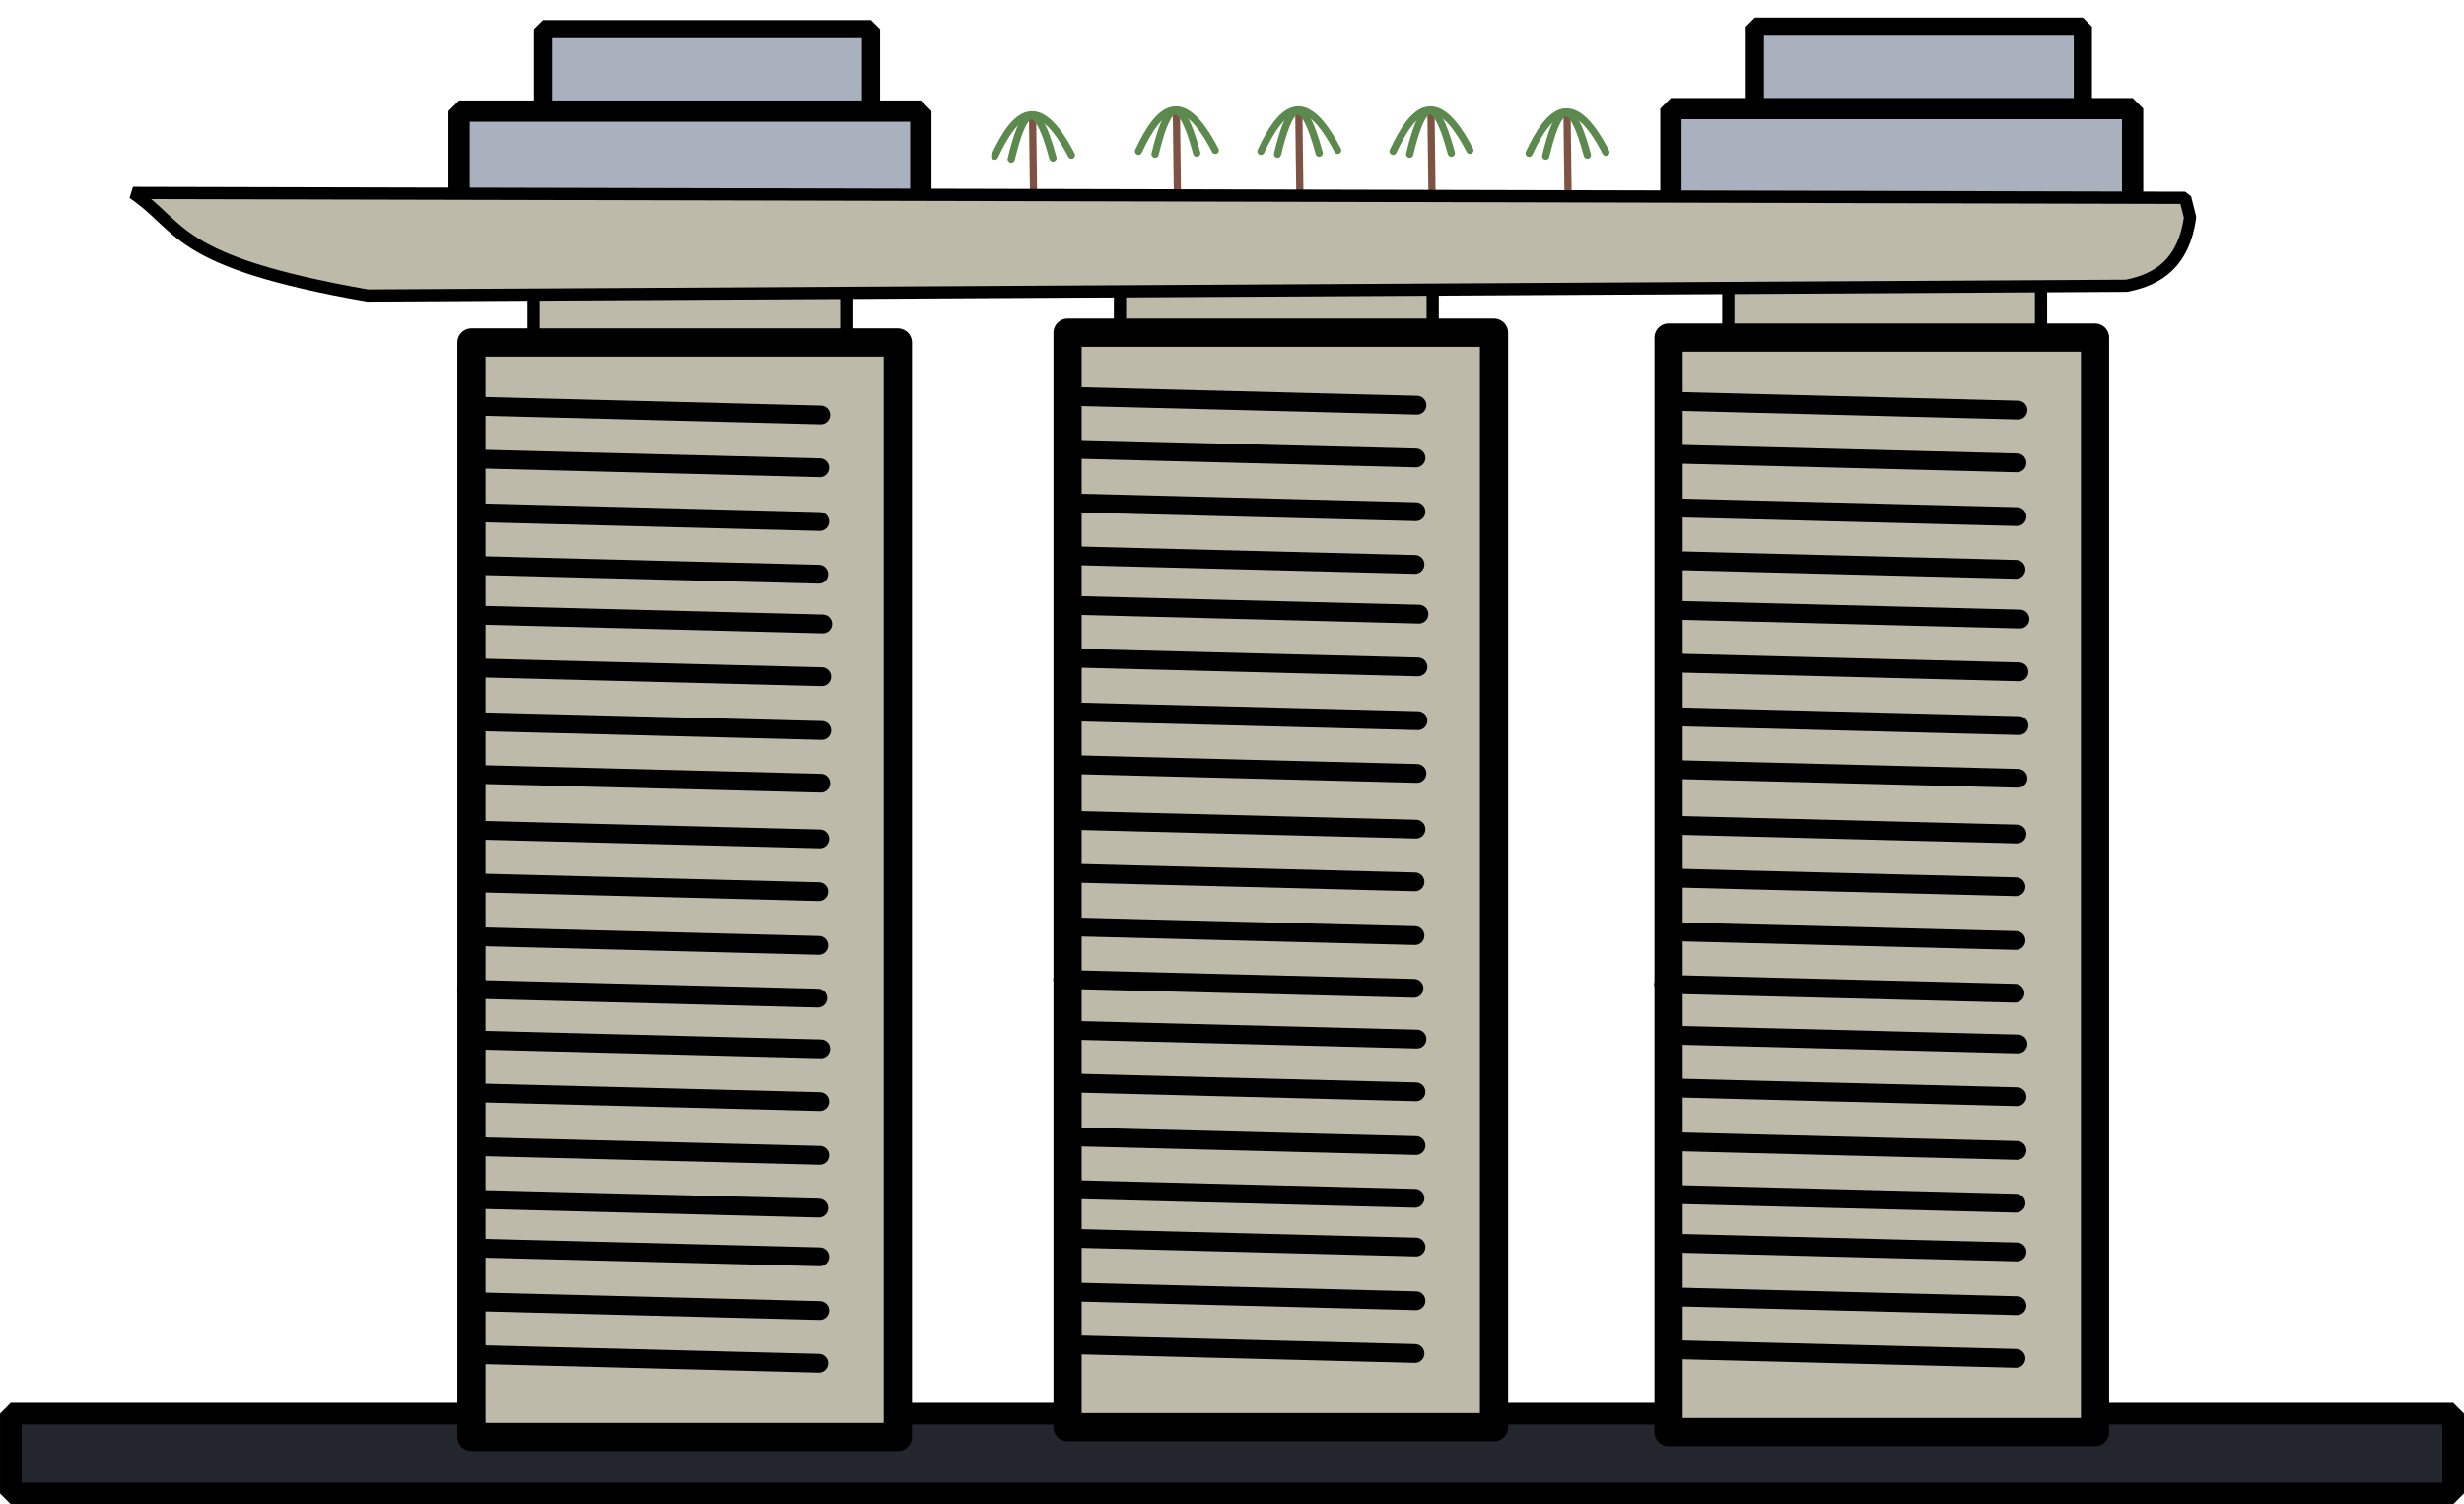 <?xml version="1.0" encoding="UTF-8" standalone="no"?>
<!-- Created with Inkscape (http://www.inkscape.org/) -->

<svg
   xmlns:dc="http://purl.org/dc/elements/1.1/"
   xmlns:cc="http://creativecommons.org/ns#"
   xmlns:rdf="http://www.w3.org/1999/02/22-rdf-syntax-ns#"
   xmlns:svg="http://www.w3.org/2000/svg"
   xmlns="http://www.w3.org/2000/svg"
   xmlns:sodipodi="http://sodipodi.sourceforge.net/DTD/sodipodi-0.dtd"
   xmlns:inkscape="http://www.inkscape.org/namespaces/inkscape"
   width="262.067mm"
   height="160mm"
   viewBox="0 0 262.067 160"
   version="1.1"
   id="svg6988"
   inkscape:version="0.92.1 r15371"
   sodipodi:docname="marinabaysands.svg">
  <defs
     id="defs6982" />
  <sodipodi:namedview
     id="base"
     pagecolor="#ffffff"
     bordercolor="#666666"
     borderopacity="1.0"
     inkscape:pageopacity="0.0"
     inkscape:pageshadow="2"
     inkscape:zoom="0.34114601"
     inkscape:cx="557.57401"
     inkscape:cy="137.63379"
     inkscape:document-units="mm"
     inkscape:current-layer="layer1"
     showgrid="false"
     inkscape:snap-global="false"
     fit-margin-top="0"
     fit-margin-left="0"
     fit-margin-right="0"
     fit-margin-bottom="0"
     inkscape:window-width="1366"
     inkscape:window-height="706"
     inkscape:window-x="-8"
     inkscape:window-y="-8"
     inkscape:window-maximized="1" />
  <g
     inkscape:label="Layer 1"
     inkscape:groupmode="layer"
     id="layer1"
     transform="translate(157.056,-34.304)">
    <g
       id="g7831">
      <rect
         y="184.67"
         x="-155.907"
         height="8.486"
         width="259.771"
         id="rect7742"
         style="opacity:1;fill:#23272d;fill-opacity:1;stroke:#000000;stroke-width:2.296;stroke-linecap:round;stroke-linejoin:bevel;stroke-miterlimit:4;stroke-dasharray:none;stroke-dashoffset:1.212;stroke-opacity:1;paint-order:stroke fill markers" />
      <path
         style="fill:none;stroke:#7e5344;stroke-width:0.765;stroke-linecap:round;stroke-linejoin:miter;stroke-miterlimit:4;stroke-dasharray:none;stroke-opacity:1"
         d="m -31.936,46.266 0.103,8.165"
         id="path7718"
         inkscape:connector-curvature="0" />
      <path
         inkscape:connector-curvature="0"
         id="path7712"
         d="m -47.232,46.783 0.103,8.165"
         style="fill:none;stroke:#7e5344;stroke-width:0.765;stroke-linecap:round;stroke-linejoin:miter;stroke-miterlimit:4;stroke-dasharray:none;stroke-opacity:1" />
      <rect
         style="opacity:1;fill:#a9b1be;fill-opacity:1;stroke:#000000;stroke-width:1.934;stroke-linecap:round;stroke-linejoin:bevel;stroke-miterlimit:4;stroke-dasharray:none;stroke-dashoffset:1.212;stroke-opacity:1;paint-order:stroke fill markers"
         id="rect7708"
         width="34.886"
         height="11.759"
         x="29.589"
         y="37.14" />
      <rect
         y="37.4"
         x="-99.294"
         height="11.759"
         width="34.886"
         id="rect7706"
         style="opacity:1;fill:#a9b1be;fill-opacity:1;stroke:#000000;stroke-width:1.934;stroke-linecap:round;stroke-linejoin:bevel;stroke-miterlimit:4;stroke-dasharray:none;stroke-dashoffset:1.212;stroke-opacity:1;paint-order:stroke fill markers" />
      <rect
         style="opacity:1;fill:#a9b1be;fill-opacity:1;stroke:#000000;stroke-width:2.262;stroke-linecap:round;stroke-linejoin:bevel;stroke-miterlimit:4;stroke-dasharray:none;stroke-dashoffset:1.212;stroke-opacity:1;paint-order:stroke fill markers"
         id="rect7704"
         width="49.109"
         height="11.431"
         x="-108.225"
         y="46.12" />
      <rect
         y="61.06"
         x="26.764"
         height="11.693"
         width="33.26"
         id="rect7702"
         style="opacity:1;fill:#bebaa9;fill-opacity:1;stroke:#000000;stroke-width:1.3;stroke-linecap:round;stroke-linejoin:bevel;stroke-miterlimit:4;stroke-dasharray:none;stroke-dashoffset:1.212;stroke-opacity:1;paint-order:stroke fill markers" />
      <g
         id="g7608">
        <rect
           style="opacity:1;fill:#bebaa9;fill-opacity:1;stroke:#000000;stroke-width:3;stroke-linecap:round;stroke-linejoin:round;stroke-miterlimit:4;stroke-dasharray:none;stroke-dashoffset:1.212;stroke-opacity:1;paint-order:stroke fill markers"
           id="rect7544"
           width="45.357"
           height="116.417"
           x="20.411"
           y="70.214" />
        <path
           style="fill:none;stroke:#000000;stroke-width:2;stroke-linecap:round;stroke-linejoin:miter;stroke-miterlimit:4;stroke-dasharray:none;stroke-opacity:1"
           d="M 20.214,76.972 57.573,77.925"
           id="path7550"
           inkscape:connector-curvature="0" />
        <path
           inkscape:connector-curvature="0"
           id="path7552"
           d="m 20.108,82.582 37.359,0.953"
           style="fill:none;stroke:#000000;stroke-width:2;stroke-linecap:round;stroke-linejoin:miter;stroke-miterlimit:4;stroke-dasharray:none;stroke-opacity:1" />
        <path
           inkscape:connector-curvature="0"
           id="path7554"
           d="m 20.108,88.297 37.359,0.953"
           style="fill:none;stroke:#000000;stroke-width:2;stroke-linecap:round;stroke-linejoin:miter;stroke-miterlimit:4;stroke-dasharray:none;stroke-opacity:1" />
        <path
           style="fill:none;stroke:#000000;stroke-width:2;stroke-linecap:round;stroke-linejoin:miter;stroke-miterlimit:4;stroke-dasharray:none;stroke-opacity:1"
           d="m 20.003,93.906 37.359,0.953"
           id="path7556"
           inkscape:connector-curvature="0" />
        <path
           inkscape:connector-curvature="0"
           id="path7558"
           d="M 20.426,99.198 57.785,100.15"
           style="fill:none;stroke:#000000;stroke-width:2;stroke-linecap:round;stroke-linejoin:miter;stroke-miterlimit:4;stroke-dasharray:none;stroke-opacity:1" />
        <path
           style="fill:none;stroke:#000000;stroke-width:2;stroke-linecap:round;stroke-linejoin:miter;stroke-miterlimit:4;stroke-dasharray:none;stroke-opacity:1"
           d="m 20.32,104.807 37.359,0.953"
           id="path7560"
           inkscape:connector-curvature="0" />
        <path
           style="fill:none;stroke:#000000;stroke-width:2;stroke-linecap:round;stroke-linejoin:miter;stroke-miterlimit:4;stroke-dasharray:none;stroke-opacity:1"
           d="m 20.32,110.522 37.359,0.953"
           id="path7562"
           inkscape:connector-curvature="0" />
        <path
           inkscape:connector-curvature="0"
           id="path7564"
           d="m 20.214,116.131 37.359,0.953"
           style="fill:none;stroke:#000000;stroke-width:2;stroke-linecap:round;stroke-linejoin:miter;stroke-miterlimit:4;stroke-dasharray:none;stroke-opacity:1" />
        <path
           style="fill:none;stroke:#000000;stroke-width:2;stroke-linecap:round;stroke-linejoin:miter;stroke-miterlimit:4;stroke-dasharray:none;stroke-opacity:1"
           d="M 20.108,122.058 57.468,123.01"
           id="path7566"
           inkscape:connector-curvature="0" />
        <path
           inkscape:connector-curvature="0"
           id="path7568"
           d="m 20.003,127.667 37.359,0.953"
           style="fill:none;stroke:#000000;stroke-width:2;stroke-linecap:round;stroke-linejoin:miter;stroke-miterlimit:4;stroke-dasharray:none;stroke-opacity:1" />
        <path
           inkscape:connector-curvature="0"
           id="path7570"
           d="m 20.003,133.382 37.359,0.953"
           style="fill:none;stroke:#000000;stroke-width:2;stroke-linecap:round;stroke-linejoin:miter;stroke-miterlimit:4;stroke-dasharray:none;stroke-opacity:1" />
        <path
           style="fill:none;stroke:#000000;stroke-width:2;stroke-linecap:round;stroke-linejoin:miter;stroke-miterlimit:4;stroke-dasharray:none;stroke-opacity:1"
           d="m 19.897,138.991 37.359,0.953"
           id="path7572"
           inkscape:connector-curvature="0" />
        <path
           inkscape:connector-curvature="0"
           id="path7574"
           d="m 20.214,144.388 37.359,0.953"
           style="fill:none;stroke:#000000;stroke-width:2;stroke-linecap:round;stroke-linejoin:miter;stroke-miterlimit:4;stroke-dasharray:none;stroke-opacity:1" />
        <path
           style="fill:none;stroke:#000000;stroke-width:2;stroke-linecap:round;stroke-linejoin:miter;stroke-miterlimit:4;stroke-dasharray:none;stroke-opacity:1"
           d="M 20.108,149.998 57.468,150.95"
           id="path7576"
           inkscape:connector-curvature="0" />
        <path
           style="fill:none;stroke:#000000;stroke-width:2;stroke-linecap:round;stroke-linejoin:miter;stroke-miterlimit:4;stroke-dasharray:none;stroke-opacity:1"
           d="M 20.108,155.713 57.468,156.665"
           id="path7578"
           inkscape:connector-curvature="0" />
        <path
           inkscape:connector-curvature="0"
           id="path7580"
           d="m 20.003,161.322 37.359,0.953"
           style="fill:none;stroke:#000000;stroke-width:2;stroke-linecap:round;stroke-linejoin:miter;stroke-miterlimit:4;stroke-dasharray:none;stroke-opacity:1" />
        <path
           inkscape:connector-curvature="0"
           id="path7582"
           d="M 20.108,166.507 57.468,167.46"
           style="fill:none;stroke:#000000;stroke-width:2;stroke-linecap:round;stroke-linejoin:miter;stroke-miterlimit:4;stroke-dasharray:none;stroke-opacity:1" />
        <path
           inkscape:connector-curvature="0"
           id="path7584"
           d="M 20.108,172.222 57.468,173.175"
           style="fill:none;stroke:#000000;stroke-width:2;stroke-linecap:round;stroke-linejoin:miter;stroke-miterlimit:4;stroke-dasharray:none;stroke-opacity:1" />
        <path
           style="fill:none;stroke:#000000;stroke-width:2;stroke-linecap:round;stroke-linejoin:miter;stroke-miterlimit:4;stroke-dasharray:none;stroke-opacity:1"
           d="m 20.003,177.832 37.359,0.953"
           id="path7586"
           inkscape:connector-curvature="0" />
      </g>
      <rect
         style="opacity:1;fill:#bebaa9;fill-opacity:1;stroke:#000000;stroke-width:1.3;stroke-linecap:round;stroke-linejoin:bevel;stroke-miterlimit:4;stroke-dasharray:none;stroke-dashoffset:1.212;stroke-opacity:1;paint-order:stroke fill markers"
         id="rect7700"
         width="33.26"
         height="11.693"
         x="-37.937"
         y="62.879" />
      <g
         transform="translate(-63.922,-0.52)"
         id="g7650">
        <rect
           y="70.214"
           x="20.411"
           height="116.417"
           width="45.357"
           id="rect7610"
           style="opacity:1;fill:#bebaa9;fill-opacity:1;stroke:#000000;stroke-width:3;stroke-linecap:round;stroke-linejoin:round;stroke-miterlimit:4;stroke-dasharray:none;stroke-dashoffset:1.212;stroke-opacity:1;paint-order:stroke fill markers" />
        <path
           inkscape:connector-curvature="0"
           id="path7612"
           d="M 20.214,76.972 57.573,77.925"
           style="fill:none;stroke:#000000;stroke-width:2;stroke-linecap:round;stroke-linejoin:miter;stroke-miterlimit:4;stroke-dasharray:none;stroke-opacity:1" />
        <path
           style="fill:none;stroke:#000000;stroke-width:2;stroke-linecap:round;stroke-linejoin:miter;stroke-miterlimit:4;stroke-dasharray:none;stroke-opacity:1"
           d="m 20.108,82.582 37.359,0.953"
           id="path7614"
           inkscape:connector-curvature="0" />
        <path
           style="fill:none;stroke:#000000;stroke-width:2;stroke-linecap:round;stroke-linejoin:miter;stroke-miterlimit:4;stroke-dasharray:none;stroke-opacity:1"
           d="m 20.108,88.297 37.359,0.953"
           id="path7616"
           inkscape:connector-curvature="0" />
        <path
           inkscape:connector-curvature="0"
           id="path7618"
           d="m 20.003,93.906 37.359,0.953"
           style="fill:none;stroke:#000000;stroke-width:2;stroke-linecap:round;stroke-linejoin:miter;stroke-miterlimit:4;stroke-dasharray:none;stroke-opacity:1" />
        <path
           style="fill:none;stroke:#000000;stroke-width:2;stroke-linecap:round;stroke-linejoin:miter;stroke-miterlimit:4;stroke-dasharray:none;stroke-opacity:1"
           d="M 20.426,99.198 57.785,100.15"
           id="path7620"
           inkscape:connector-curvature="0" />
        <path
           inkscape:connector-curvature="0"
           id="path7622"
           d="m 20.32,104.807 37.359,0.953"
           style="fill:none;stroke:#000000;stroke-width:2;stroke-linecap:round;stroke-linejoin:miter;stroke-miterlimit:4;stroke-dasharray:none;stroke-opacity:1" />
        <path
           inkscape:connector-curvature="0"
           id="path7624"
           d="m 20.32,110.522 37.359,0.953"
           style="fill:none;stroke:#000000;stroke-width:2;stroke-linecap:round;stroke-linejoin:miter;stroke-miterlimit:4;stroke-dasharray:none;stroke-opacity:1" />
        <path
           style="fill:none;stroke:#000000;stroke-width:2;stroke-linecap:round;stroke-linejoin:miter;stroke-miterlimit:4;stroke-dasharray:none;stroke-opacity:1"
           d="m 20.214,116.131 37.359,0.953"
           id="path7626"
           inkscape:connector-curvature="0" />
        <path
           inkscape:connector-curvature="0"
           id="path7628"
           d="M 20.108,122.058 57.468,123.01"
           style="fill:none;stroke:#000000;stroke-width:2;stroke-linecap:round;stroke-linejoin:miter;stroke-miterlimit:4;stroke-dasharray:none;stroke-opacity:1" />
        <path
           style="fill:none;stroke:#000000;stroke-width:2;stroke-linecap:round;stroke-linejoin:miter;stroke-miterlimit:4;stroke-dasharray:none;stroke-opacity:1"
           d="m 20.003,127.667 37.359,0.953"
           id="path7630"
           inkscape:connector-curvature="0" />
        <path
           style="fill:none;stroke:#000000;stroke-width:2;stroke-linecap:round;stroke-linejoin:miter;stroke-miterlimit:4;stroke-dasharray:none;stroke-opacity:1"
           d="m 20.003,133.382 37.359,0.953"
           id="path7632"
           inkscape:connector-curvature="0" />
        <path
           inkscape:connector-curvature="0"
           id="path7634"
           d="m 19.897,138.991 37.359,0.953"
           style="fill:none;stroke:#000000;stroke-width:2;stroke-linecap:round;stroke-linejoin:miter;stroke-miterlimit:4;stroke-dasharray:none;stroke-opacity:1" />
        <path
           style="fill:none;stroke:#000000;stroke-width:2;stroke-linecap:round;stroke-linejoin:miter;stroke-miterlimit:4;stroke-dasharray:none;stroke-opacity:1"
           d="m 20.214,144.388 37.359,0.953"
           id="path7636"
           inkscape:connector-curvature="0" />
        <path
           inkscape:connector-curvature="0"
           id="path7638"
           d="M 20.108,149.998 57.468,150.95"
           style="fill:none;stroke:#000000;stroke-width:2;stroke-linecap:round;stroke-linejoin:miter;stroke-miterlimit:4;stroke-dasharray:none;stroke-opacity:1" />
        <path
           inkscape:connector-curvature="0"
           id="path7640"
           d="M 20.108,155.713 57.468,156.665"
           style="fill:none;stroke:#000000;stroke-width:2;stroke-linecap:round;stroke-linejoin:miter;stroke-miterlimit:4;stroke-dasharray:none;stroke-opacity:1" />
        <path
           style="fill:none;stroke:#000000;stroke-width:2;stroke-linecap:round;stroke-linejoin:miter;stroke-miterlimit:4;stroke-dasharray:none;stroke-opacity:1"
           d="m 20.003,161.322 37.359,0.953"
           id="path7642"
           inkscape:connector-curvature="0" />
        <path
           style="fill:none;stroke:#000000;stroke-width:2;stroke-linecap:round;stroke-linejoin:miter;stroke-miterlimit:4;stroke-dasharray:none;stroke-opacity:1"
           d="M 20.108,166.507 57.468,167.46"
           id="path7644"
           inkscape:connector-curvature="0" />
        <path
           style="fill:none;stroke:#000000;stroke-width:2;stroke-linecap:round;stroke-linejoin:miter;stroke-miterlimit:4;stroke-dasharray:none;stroke-opacity:1"
           d="M 20.108,172.222 57.468,173.175"
           id="path7646"
           inkscape:connector-curvature="0" />
        <path
           inkscape:connector-curvature="0"
           id="path7648"
           d="m 20.003,177.832 37.359,0.953"
           style="fill:none;stroke:#000000;stroke-width:2;stroke-linecap:round;stroke-linejoin:miter;stroke-miterlimit:4;stroke-dasharray:none;stroke-opacity:1" />
      </g>
      <rect
         y="61.32"
         x="-100.3"
         height="11.693"
         width="33.26"
         id="rect7698"
         style="opacity:1;fill:#bebaa9;fill-opacity:1;stroke:#000000;stroke-width:1.3;stroke-linecap:round;stroke-linejoin:bevel;stroke-miterlimit:4;stroke-dasharray:none;stroke-dashoffset:1.212;stroke-opacity:1;paint-order:stroke fill markers" />
      <g
         id="g7692"
         transform="translate(-127.324,0.52)">
        <rect
           style="opacity:1;fill:#bebaa9;fill-opacity:1;stroke:#000000;stroke-width:3;stroke-linecap:round;stroke-linejoin:round;stroke-miterlimit:4;stroke-dasharray:none;stroke-dashoffset:1.212;stroke-opacity:1;paint-order:stroke fill markers"
           id="rect7652"
           width="45.357"
           height="116.417"
           x="20.411"
           y="70.214" />
        <path
           style="fill:none;stroke:#000000;stroke-width:2;stroke-linecap:round;stroke-linejoin:miter;stroke-miterlimit:4;stroke-dasharray:none;stroke-opacity:1"
           d="M 20.214,76.972 57.573,77.925"
           id="path7654"
           inkscape:connector-curvature="0" />
        <path
           inkscape:connector-curvature="0"
           id="path7656"
           d="m 20.108,82.582 37.359,0.953"
           style="fill:none;stroke:#000000;stroke-width:2;stroke-linecap:round;stroke-linejoin:miter;stroke-miterlimit:4;stroke-dasharray:none;stroke-opacity:1" />
        <path
           inkscape:connector-curvature="0"
           id="path7658"
           d="m 20.108,88.297 37.359,0.953"
           style="fill:none;stroke:#000000;stroke-width:2;stroke-linecap:round;stroke-linejoin:miter;stroke-miterlimit:4;stroke-dasharray:none;stroke-opacity:1" />
        <path
           style="fill:none;stroke:#000000;stroke-width:2;stroke-linecap:round;stroke-linejoin:miter;stroke-miterlimit:4;stroke-dasharray:none;stroke-opacity:1"
           d="m 20.003,93.906 37.359,0.953"
           id="path7660"
           inkscape:connector-curvature="0" />
        <path
           inkscape:connector-curvature="0"
           id="path7662"
           d="M 20.426,99.198 57.785,100.15"
           style="fill:none;stroke:#000000;stroke-width:2;stroke-linecap:round;stroke-linejoin:miter;stroke-miterlimit:4;stroke-dasharray:none;stroke-opacity:1" />
        <path
           style="fill:none;stroke:#000000;stroke-width:2;stroke-linecap:round;stroke-linejoin:miter;stroke-miterlimit:4;stroke-dasharray:none;stroke-opacity:1"
           d="m 20.32,104.807 37.359,0.953"
           id="path7664"
           inkscape:connector-curvature="0" />
        <path
           style="fill:none;stroke:#000000;stroke-width:2;stroke-linecap:round;stroke-linejoin:miter;stroke-miterlimit:4;stroke-dasharray:none;stroke-opacity:1"
           d="m 20.32,110.522 37.359,0.953"
           id="path7666"
           inkscape:connector-curvature="0" />
        <path
           inkscape:connector-curvature="0"
           id="path7668"
           d="m 20.214,116.131 37.359,0.953"
           style="fill:none;stroke:#000000;stroke-width:2;stroke-linecap:round;stroke-linejoin:miter;stroke-miterlimit:4;stroke-dasharray:none;stroke-opacity:1" />
        <path
           style="fill:none;stroke:#000000;stroke-width:2;stroke-linecap:round;stroke-linejoin:miter;stroke-miterlimit:4;stroke-dasharray:none;stroke-opacity:1"
           d="M 20.108,122.058 57.468,123.01"
           id="path7670"
           inkscape:connector-curvature="0" />
        <path
           inkscape:connector-curvature="0"
           id="path7672"
           d="m 20.003,127.667 37.359,0.953"
           style="fill:none;stroke:#000000;stroke-width:2;stroke-linecap:round;stroke-linejoin:miter;stroke-miterlimit:4;stroke-dasharray:none;stroke-opacity:1" />
        <path
           inkscape:connector-curvature="0"
           id="path7674"
           d="m 20.003,133.382 37.359,0.953"
           style="fill:none;stroke:#000000;stroke-width:2;stroke-linecap:round;stroke-linejoin:miter;stroke-miterlimit:4;stroke-dasharray:none;stroke-opacity:1" />
        <path
           style="fill:none;stroke:#000000;stroke-width:2;stroke-linecap:round;stroke-linejoin:miter;stroke-miterlimit:4;stroke-dasharray:none;stroke-opacity:1"
           d="m 19.897,138.991 37.359,0.953"
           id="path7676"
           inkscape:connector-curvature="0" />
        <path
           inkscape:connector-curvature="0"
           id="path7678"
           d="m 20.214,144.388 37.359,0.953"
           style="fill:none;stroke:#000000;stroke-width:2;stroke-linecap:round;stroke-linejoin:miter;stroke-miterlimit:4;stroke-dasharray:none;stroke-opacity:1" />
        <path
           style="fill:none;stroke:#000000;stroke-width:2;stroke-linecap:round;stroke-linejoin:miter;stroke-miterlimit:4;stroke-dasharray:none;stroke-opacity:1"
           d="M 20.108,149.998 57.468,150.95"
           id="path7680"
           inkscape:connector-curvature="0" />
        <path
           style="fill:none;stroke:#000000;stroke-width:2;stroke-linecap:round;stroke-linejoin:miter;stroke-miterlimit:4;stroke-dasharray:none;stroke-opacity:1"
           d="M 20.108,155.713 57.468,156.665"
           id="path7682"
           inkscape:connector-curvature="0" />
        <path
           inkscape:connector-curvature="0"
           id="path7684"
           d="m 20.003,161.322 37.359,0.953"
           style="fill:none;stroke:#000000;stroke-width:2;stroke-linecap:round;stroke-linejoin:miter;stroke-miterlimit:4;stroke-dasharray:none;stroke-opacity:1" />
        <path
           inkscape:connector-curvature="0"
           id="path7686"
           d="M 20.108,166.507 57.468,167.46"
           style="fill:none;stroke:#000000;stroke-width:2;stroke-linecap:round;stroke-linejoin:miter;stroke-miterlimit:4;stroke-dasharray:none;stroke-opacity:1" />
        <path
           inkscape:connector-curvature="0"
           id="path7688"
           d="M 20.108,172.222 57.468,173.175"
           style="fill:none;stroke:#000000;stroke-width:2;stroke-linecap:round;stroke-linejoin:miter;stroke-miterlimit:4;stroke-dasharray:none;stroke-opacity:1" />
        <path
           style="fill:none;stroke:#000000;stroke-width:2;stroke-linecap:round;stroke-linejoin:miter;stroke-miterlimit:4;stroke-dasharray:none;stroke-opacity:1"
           d="m 20.003,177.832 37.359,0.953"
           id="path7690"
           inkscape:connector-curvature="0" />
      </g>
      <rect
         y="45.86"
         x="20.659"
         height="11.431"
         width="49.109"
         id="rect7710"
         style="opacity:1;fill:#a9b1be;fill-opacity:1;stroke:#000000;stroke-width:2.262;stroke-linecap:round;stroke-linejoin:bevel;stroke-miterlimit:4;stroke-dasharray:none;stroke-dashoffset:1.212;stroke-opacity:1;paint-order:stroke fill markers" />
      <path
         inkscape:connector-curvature="0"
         id="path7724"
         d="m -18.914,46.266 0.103,8.165"
         style="fill:none;stroke:#7e5344;stroke-width:0.765;stroke-linecap:round;stroke-linejoin:miter;stroke-miterlimit:4;stroke-dasharray:none;stroke-opacity:1" />
      <path
         style="fill:none;stroke:#7e5344;stroke-width:0.765;stroke-linecap:round;stroke-linejoin:miter;stroke-miterlimit:4;stroke-dasharray:none;stroke-opacity:1"
         d="m -4.858,46.266 0.103,8.165"
         id="path7730"
         inkscape:connector-curvature="0" />
      <path
         inkscape:connector-curvature="0"
         id="path7736"
         d="m 9.612,46.473 0.103,8.165"
         style="fill:none;stroke:#7e5344;stroke-width:0.765;stroke-linecap:round;stroke-linejoin:miter;stroke-miterlimit:4;stroke-dasharray:none;stroke-opacity:1" />
      <path
         sodipodi:nodetypes="cccccc"
         inkscape:connector-curvature="0"
         id="path7696"
         d="m -142.915,54.824 c 5.398,3.638 4.189,7.276 24.945,10.914 L 69.119,64.698 c 3.424,-0.667 6.09,-2.471 6.756,-7.276 l -0.52,-2.079 z"
         style="fill:#bebaa9;fill-opacity:1;stroke:#000000;stroke-width:1.3;stroke-linecap:round;stroke-linejoin:bevel;stroke-miterlimit:4;stroke-dasharray:none;stroke-opacity:1" />
      <path
         sodipodi:nodetypes="cc"
         style="fill:none;stroke:#5c894e;stroke-width:0.765;stroke-linecap:round;stroke-linejoin:miter;stroke-miterlimit:4;stroke-dasharray:none;stroke-opacity:1"
         d="m -51.263,50.917 c 2.172,-4.653 4.626,-6.931 8.165,-0.103"
         id="path7714"
         inkscape:connector-curvature="0" />
      <path
         inkscape:connector-curvature="0"
         id="path7716"
         d="m -49.498,51.219 c 1.178,-4.855 2.509,-7.231 4.428,-0.108"
         style="fill:none;stroke:#5c894e;stroke-width:0.775;stroke-linecap:round;stroke-linejoin:miter;stroke-miterlimit:4;stroke-dasharray:none;stroke-opacity:1"
         sodipodi:nodetypes="cc" />
      <path
         inkscape:connector-curvature="0"
         id="path7720"
         d="m -35.967,50.4 c 2.172,-4.653 4.626,-6.931 8.165,-0.103"
         style="fill:none;stroke:#5c894e;stroke-width:0.765;stroke-linecap:round;stroke-linejoin:miter;stroke-miterlimit:4;stroke-dasharray:none;stroke-opacity:1"
         sodipodi:nodetypes="cc" />
      <path
         sodipodi:nodetypes="cc"
         style="fill:none;stroke:#5c894e;stroke-width:0.775;stroke-linecap:round;stroke-linejoin:miter;stroke-miterlimit:4;stroke-dasharray:none;stroke-opacity:1"
         d="m -34.202,50.702 c 1.178,-4.855 2.509,-7.231 4.428,-0.108"
         id="path7722"
         inkscape:connector-curvature="0" />
      <path
         sodipodi:nodetypes="cc"
         style="fill:none;stroke:#5c894e;stroke-width:0.765;stroke-linecap:round;stroke-linejoin:miter;stroke-miterlimit:4;stroke-dasharray:none;stroke-opacity:1"
         d="m -22.944,50.4 c 2.172,-4.653 4.626,-6.931 8.165,-0.103"
         id="path7726"
         inkscape:connector-curvature="0" />
      <path
         inkscape:connector-curvature="0"
         id="path7728"
         d="m -21.179,50.702 c 1.178,-4.855 2.509,-7.231 4.428,-0.108"
         style="fill:none;stroke:#5c894e;stroke-width:0.775;stroke-linecap:round;stroke-linejoin:miter;stroke-miterlimit:4;stroke-dasharray:none;stroke-opacity:1"
         sodipodi:nodetypes="cc" />
      <path
         inkscape:connector-curvature="0"
         id="path7732"
         d="m -8.888,50.4 c 2.172,-4.653 4.626,-6.931 8.165,-0.103"
         style="fill:none;stroke:#5c894e;stroke-width:0.765;stroke-linecap:round;stroke-linejoin:miter;stroke-miterlimit:4;stroke-dasharray:none;stroke-opacity:1"
         sodipodi:nodetypes="cc" />
      <path
         sodipodi:nodetypes="cc"
         style="fill:none;stroke:#5c894e;stroke-width:0.775;stroke-linecap:round;stroke-linejoin:miter;stroke-miterlimit:4;stroke-dasharray:none;stroke-opacity:1"
         d="m -7.123,50.702 c 1.178,-4.855 2.509,-7.231 4.428,-0.108"
         id="path7734"
         inkscape:connector-curvature="0" />
      <path
         sodipodi:nodetypes="cc"
         style="fill:none;stroke:#5c894e;stroke-width:0.765;stroke-linecap:round;stroke-linejoin:miter;stroke-miterlimit:4;stroke-dasharray:none;stroke-opacity:1"
         d="m 5.581,50.607 c 2.172,-4.653 4.626,-6.931 8.165,-0.103"
         id="path7738"
         inkscape:connector-curvature="0" />
      <path
         inkscape:connector-curvature="0"
         id="path7740"
         d="m 7.346,50.909 c 1.178,-4.855 2.509,-7.231 4.428,-0.108"
         style="fill:none;stroke:#5c894e;stroke-width:0.775;stroke-linecap:round;stroke-linejoin:miter;stroke-miterlimit:4;stroke-dasharray:none;stroke-opacity:1"
         sodipodi:nodetypes="cc" />
    </g>
  </g>
</svg>
